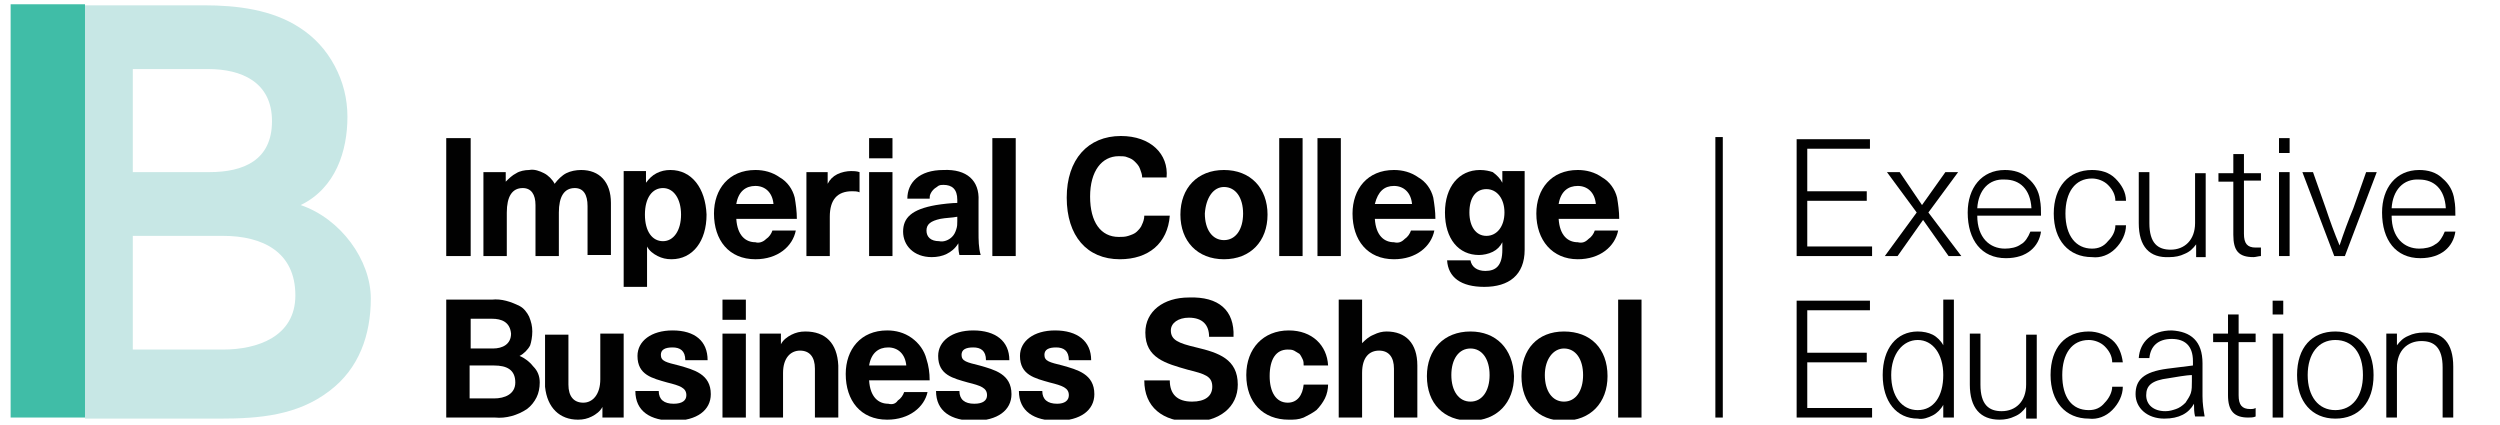 <?xml version="1.0" encoding="utf-8"?>
<!-- Generator: Adobe Illustrator 28.1.0, SVG Export Plug-In . SVG Version: 6.00 Build 0)  -->
<svg version="1.1" id="Layer_1" xmlns="http://www.w3.org/2000/svg" xmlns:xlink="http://www.w3.org/1999/xlink" x="0px" y="0px"
	 width="235.3px" height="40px" viewBox="0 0 235.3 40" style="enable-background:new 0 0 235.3 40;" xml:space="preserve">
<style type="text/css">
	.st0{fill:none;}
	.st1{clip-path:url(#SVGID_00000119840617719623101640000016659746143925371314_);}
	.st2{fill:#010101;}
	.st3{fill:#C7E7E5;}
	.st4{fill:#40BDA7;}
	.st5{fill:none;stroke:#010101;stroke-width:0.699;stroke-miterlimit:10;}
</style>
<path class="st0" d="M0,0h238.7v40H0V0z"/>
<g>
	<defs>
		<rect id="SVGID_1_" x="1" y="0.4" width="230.1" height="39.1"/>
	</defs>
	<clipPath id="SVGID_00000162325113553214362830000004182212793188936117_">
		<use xlink:href="#SVGID_1_"  style="overflow:visible;"/>
	</clipPath>
	<g style="clip-path:url(#SVGID_00000162325113553214362830000004182212793188936117_);">
		<path class="st2" d="M44.3,13H42v11.1h2.3V13z"/>
		<path class="st2" d="M54.7,16c-0.5,0-1,0.1-1.4,0.3c-0.4,0.2-0.8,0.6-1.1,1c-0.2-0.4-0.6-0.8-1-1c-0.4-0.2-0.9-0.4-1.4-0.3
			c-0.4,0-0.9,0.1-1.2,0.3c-0.4,0.2-0.7,0.5-1,0.8l0,0v-0.9h-2.1v7.9h2.2V20c0-1.5,0.5-2.3,1.5-2.3c0.8,0,1.2,0.6,1.2,1.6v4.8h2.2
			V20c0-1.5,0.5-2.3,1.5-2.3c0.8,0,1.2,0.6,1.2,1.7v4.6h2.2v-4.9C57.5,17.1,56.4,16,54.7,16"/>
		<path class="st2" d="M62.4,17.7c1,0,1.7,1,1.7,2.5c0,1.5-0.7,2.5-1.7,2.5c-1,0-1.7-0.9-1.7-2.5C60.7,18.6,61.4,17.7,62.4,17.7
			 M63.1,16c-0.5,0-0.9,0.1-1.3,0.3c-0.4,0.2-0.7,0.5-1,0.9h0v-1.1h-2.1V27h2.2v-3.8h0c0.2,0.4,0.6,0.7,1,0.9
			c0.4,0.2,0.8,0.3,1.3,0.3c2,0,3.3-1.7,3.3-4.2C66.4,17.7,65.1,16,63.1,16"/>
		<path class="st2" d="M71.1,17.5c0.9,0,1.6,0.6,1.7,1.7h-3.5C69.5,18,70.2,17.5,71.1,17.5z M71.1,22.8c-0.9,0-1.7-0.6-1.8-2.2H75
			c0-0.7-0.1-1.4-0.2-2c-0.2-0.8-0.7-1.5-1.4-1.9c-0.7-0.5-1.5-0.7-2.3-0.7c-2.5,0-3.9,1.8-3.9,4.1c0,2.5,1.4,4.3,3.9,4.3
			c2.1,0,3.5-1.2,3.8-2.7h-2.2c-0.1,0.3-0.3,0.6-0.6,0.8C71.8,22.8,71.4,22.9,71.1,22.8"/>
		<path class="st2" d="M80.1,16.1c-0.4,0-0.9,0.1-1.3,0.3c-0.4,0.2-0.7,0.5-0.9,0.9h0v-1.1h-2v7.9h2.2v-3.7c0-1.6,0.7-2.4,2.1-2.4
			c0.2,0,0.5,0,0.7,0.1v-1.9C80.6,16.1,80.3,16.1,80.1,16.1"/>
		<path class="st2" d="M84,16.2h-2.2v7.9H84V16.2z M84,13h-2.2v1.9H84V13z"/>
		<path class="st2" d="M90.1,20.8c0,0.3,0,0.5-0.1,0.8s-0.2,0.5-0.4,0.7c-0.3,0.3-0.8,0.5-1.2,0.4c-0.8,0-1.2-0.4-1.2-1
			c0-0.6,0.4-0.9,1.3-1.1c0.5-0.1,1.1-0.1,1.6-0.2V20.8z M88.8,16c-2.3,0-3.4,1.2-3.4,2.7h2.1c0-0.2,0-0.3,0.1-0.5
			c0.1-0.2,0.2-0.3,0.3-0.4c0.1-0.1,0.3-0.2,0.4-0.3c0.2-0.1,0.3-0.1,0.5-0.1c0.8,0,1.3,0.4,1.3,1.4v0.3c-0.5,0-1.4,0.1-2,0.2
			c-2.3,0.4-3.1,1.2-3.1,2.5c0,1.3,1,2.4,2.7,2.4c0.5,0,1-0.1,1.4-0.3c0.4-0.2,0.8-0.5,1.1-1h0c0,0.4,0,0.7,0.1,1.1h2
			c-0.2-0.7-0.2-1.4-0.2-2.2v-2.9C92.2,17,91,15.9,88.8,16"/>
		<path class="st2" d="M95.6,13h-2.2v11.1h2.2V13z"/>
		<path class="st2" d="M105.5,12.8c-3.1,0-5.1,2.2-5.1,5.8c0,3.6,1.9,5.8,5,5.8c2.7,0,4.5-1.5,4.7-4.1h-2.4c0,0.3-0.1,0.6-0.2,0.8
			c-0.1,0.3-0.3,0.5-0.5,0.7c-0.2,0.2-0.5,0.3-0.8,0.4c-0.3,0.1-0.6,0.1-0.9,0.1c-1.7,0-2.7-1.4-2.7-3.8c0-2.4,1.1-3.8,2.7-3.8
			c0.3,0,0.6,0,0.8,0.1c0.3,0.1,0.5,0.2,0.7,0.4c0.2,0.2,0.4,0.4,0.5,0.7c0.1,0.3,0.2,0.5,0.2,0.8h2.3
			C110,14.5,108.3,12.8,105.5,12.8"/>
		<path class="st2" d="M115.2,17.6c1.1,0,1.8,1,1.8,2.5c0,1.5-0.7,2.5-1.8,2.5c-1.1,0-1.8-1-1.8-2.5
			C113.5,18.6,114.2,17.6,115.2,17.6z M115.2,16c-2.5,0-4.1,1.7-4.1,4.2c0,2.5,1.6,4.2,4.1,4.2c2.5,0,4.1-1.7,4.1-4.2
			S117.7,16,115.2,16z"/>
		<path class="st2" d="M122.6,13h-2.2v11.1h2.2V13z"/>
		<path class="st2" d="M126.2,13H124v11.1h2.2V13z"/>
		<path class="st2" d="M131.2,17.5c0.9,0,1.6,0.6,1.7,1.7h-3.5C129.7,18,130.3,17.5,131.2,17.5z M131.2,22.8c-0.9,0-1.7-0.6-1.8-2.2
			h5.7c0-0.7-0.1-1.4-0.2-2c-0.2-0.8-0.7-1.5-1.4-1.9c-0.7-0.5-1.5-0.7-2.3-0.7c-2.5,0-3.9,1.8-3.9,4.1c0,2.5,1.4,4.3,3.9,4.3
			c2.1,0,3.5-1.2,3.8-2.7h-2.2c-0.1,0.3-0.3,0.6-0.6,0.8C131.9,22.8,131.6,22.9,131.2,22.8"/>
		<path class="st2" d="M139.9,17.8c1,0,1.7,0.9,1.7,2.2c0,1.3-0.7,2.2-1.7,2.2c-1,0-1.6-0.9-1.6-2.2
			C138.3,18.6,138.9,17.8,139.9,17.8z M139.3,16c-2,0-3.3,1.6-3.3,4c0,2.5,1.3,4,3.2,4c0.4,0,0.9-0.1,1.3-0.3
			c0.4-0.2,0.7-0.5,0.9-0.9h0v0.7c0,1.5-0.6,2-1.6,2c-0.8,0-1.3-0.4-1.4-1h-2.2c0.1,1.6,1.3,2.5,3.5,2.5c2.3,0,3.8-1.1,3.8-3.5v-7.4
			h-2.1v1.1h0c-0.2-0.4-0.5-0.7-0.9-1C140.2,16.1,139.8,16,139.3,16"/>
		<path class="st2" d="M148.5,17.5c0.9,0,1.6,0.6,1.7,1.7h-3.5C146.9,18,147.6,17.5,148.5,17.5z M148.5,22.8c-0.9,0-1.7-0.6-1.8-2.2
			h5.7c0-0.7-0.1-1.4-0.2-2c-0.2-0.8-0.7-1.5-1.4-1.9c-0.7-0.5-1.5-0.7-2.3-0.7c-2.5,0-3.9,1.8-3.9,4.1c0,2.5,1.5,4.3,3.9,4.3
			c2.1,0,3.5-1.2,3.8-2.7h-2.2c-0.1,0.3-0.3,0.6-0.6,0.8C149.2,22.8,148.9,22.9,148.5,22.8"/>
		<path class="st2" d="M154.5,28.2h-2.2v11.1h2.2V28.2z"/>
		<path class="st2" d="M111.9,28c-2.4,0-4.1,1.3-4.1,3.3c0,2.4,1.9,2.9,4,3.5c1.6,0.4,2.3,0.6,2.3,1.6c0,0.9-0.7,1.4-1.9,1.4
			c-1.4,0-2.1-0.7-2.1-2h-2.4c0,2.5,1.7,3.9,4.5,3.9c2.6,0,4.3-1.4,4.3-3.5c0-2.4-1.8-3-3.9-3.5c-1.7-0.4-2.4-0.7-2.4-1.6
			c0-0.7,0.7-1.2,1.7-1.2c1.3,0,1.9,0.7,1.9,1.8h2.3C116.2,29.2,114.7,27.9,111.9,28"/>
		<path class="st2" d="M121.3,31.1c-2.4,0-4,1.7-4,4.2c0,2.6,1.6,4.2,4,4.2c0.5,0,0.9,0,1.4-0.2c0.4-0.2,0.8-0.4,1.2-0.7
			c0.3-0.3,0.6-0.7,0.8-1.1c0.2-0.4,0.3-0.9,0.3-1.3h-2.3c-0.1,1-0.6,1.7-1.5,1.7c-1.1,0-1.7-1-1.7-2.5c0-1.6,0.6-2.5,1.7-2.5
			c0.2,0,0.4,0,0.6,0.1c0.2,0.1,0.3,0.2,0.5,0.3c0.1,0.1,0.2,0.3,0.3,0.5c0.1,0.2,0.1,0.4,0.1,0.6h2.3
			C124.9,32.5,123.5,31.1,121.3,31.1"/>
		<path class="st2" d="M128.2,32.3v-4.1H126v11.1h2.2v-4.2c0-1.5,0.7-2.1,1.6-2.1c0.9,0,1.4,0.6,1.4,1.7v4.6h2.2v-4.9
			c0-2.1-1.1-3.2-2.9-3.2c-0.4,0-0.8,0.1-1.2,0.3C128.8,31.7,128.5,32,128.2,32.3L128.2,32.3z"/>
		<path class="st2" d="M138.4,32.8c1.1,0,1.8,1,1.8,2.5c0,1.5-0.7,2.5-1.8,2.5c-1.1,0-1.8-1-1.8-2.5S137.3,32.8,138.4,32.8
			 M138.4,31.2c-2.5,0-4.1,1.7-4.1,4.2c0,2.6,1.6,4.2,4.1,4.2c2.5,0,4.1-1.7,4.1-4.2C142.4,32.8,140.8,31.2,138.4,31.2"/>
		<path class="st2" d="M147.2,32.8c1.1,0,1.8,1,1.8,2.5c0,1.5-0.7,2.5-1.8,2.5c-1.1,0-1.8-1-1.8-2.5S146.2,32.8,147.2,32.8
			 M147.2,31.2c-2.5,0-4,1.7-4,4.2c0,2.6,1.6,4.2,4,4.2c2.5,0,4.1-1.7,4.1-4.2C151.3,32.8,149.7,31.2,147.2,31.2z"/>
		<path class="st3" d="M27.8,27.8c0,3.9-3.6,5.1-6.8,5.1h-8.5V22.2H21C24.7,22.2,27.8,23.7,27.8,27.8 M25.6,11.4
			c0,3.7-2.7,4.8-5.9,4.8h-7.2V6.5h7.1C22.7,6.5,25.6,7.7,25.6,11.4 M32.7,11c0-1.7-0.4-3.3-1.2-4.8c-0.8-1.5-1.9-2.7-3.3-3.6
			c-2.6-1.7-5.9-2.1-9-2.1H8v38.9h12.7c3.7,0,7.3-0.3,10.3-2.6c2.8-2.1,3.9-5.3,3.9-8.7c0-3.6-2.8-7.5-6.6-8.8
			C31.6,17.7,32.7,14.2,32.7,11"/>
		<path class="st4" d="M8,0.4H1v38.9h7V0.4z"/>
		<path class="st2" d="M54.4,39.5c0.5,0,0.9-0.1,1.3-0.3c0.4-0.2,0.8-0.5,1-0.9h0v1h2v-7.9h-2.2v4.3c0,1.4-0.7,2.2-1.6,2.2
			c-0.9,0-1.4-0.6-1.4-1.7v-4.7h-2.2v4.9C51.5,38.4,52.7,39.5,54.4,39.5z"/>
		<path class="st2" d="M63.3,31.1c-2,0-3.3,1-3.3,2.4c0,1.8,1.4,2.1,2.8,2.5c1.2,0.3,1.8,0.5,1.8,1.2c0,0.5-0.4,0.8-1.2,0.8
			c-0.9,0-1.4-0.4-1.4-1.2h-2.2c0,1.9,1.4,2.8,3.6,2.8c2.2,0,3.5-1,3.5-2.5c0-1.9-1.6-2.3-3-2.7c-1.2-0.3-1.7-0.4-1.7-1
			c0-0.5,0.4-0.7,1.1-0.7c0.7,0,1.2,0.3,1.2,1.2h2.1C66.6,32.1,65.4,31.1,63.3,31.1"/>
		<path class="st2" d="M70.2,31.4H68v7.9h2.2V31.4z M70.2,28.2H68v1.9h2.2V28.2z"/>
		<path class="st2" d="M75.8,31.2c-0.5,0-0.9,0.1-1.3,0.3c-0.4,0.2-0.8,0.5-1,0.9v-1h-2v7.9h2.2v-4.2c0-1.4,0.7-2.1,1.6-2.1
			c0.9,0,1.4,0.6,1.4,1.7v4.6h2.2v-4.9C78.8,32.3,77.7,31.2,75.8,31.2"/>
		<path class="st2" d="M83.6,32.7c0.9,0,1.6,0.6,1.7,1.7h-3.5C82,33.2,82.7,32.7,83.6,32.7 M83.6,38c-0.9,0-1.7-0.6-1.8-2.2h5.7
			c0-0.7-0.1-1.4-0.3-2c-0.2-0.8-0.7-1.5-1.4-2c-0.7-0.5-1.5-0.7-2.3-0.7c-2.5,0-3.9,1.8-3.9,4.1c0,2.5,1.4,4.3,3.9,4.3
			c2.1,0,3.5-1.2,3.8-2.6h-2.2c-0.1,0.3-0.3,0.6-0.6,0.8C84.3,38,84,38.1,83.6,38"/>
		<path class="st2" d="M91.6,31.1c-2,0-3.3,1-3.3,2.4c0,1.8,1.4,2.1,2.8,2.5c1.2,0.3,1.8,0.5,1.8,1.2c0,0.5-0.4,0.8-1.2,0.8
			c-0.9,0-1.4-0.4-1.4-1.2h-2.2c0,1.9,1.4,2.8,3.6,2.8c2.2,0,3.5-1,3.5-2.5c0-1.9-1.6-2.3-3-2.7c-1.2-0.3-1.7-0.4-1.7-1
			c0-0.5,0.4-0.7,1.1-0.7c0.7,0,1.2,0.3,1.2,1.2H95C95,32.1,93.7,31.1,91.6,31.1"/>
		<path class="st2" d="M99.3,31.1c-2,0-3.3,1-3.3,2.4c0,1.8,1.4,2.1,2.8,2.5c1.2,0.3,1.8,0.5,1.8,1.2c0,0.5-0.4,0.8-1.1,0.8
			c-0.9,0-1.4-0.4-1.4-1.2h-2.2c0,1.9,1.4,2.8,3.6,2.8c2.2,0,3.5-1,3.5-2.5c0-1.9-1.6-2.3-3-2.7c-1.2-0.3-1.7-0.4-1.7-1
			c0-0.5,0.4-0.7,1.1-0.7c0.7,0,1.2,0.3,1.2,1.2h2.1C102.7,32.1,101.4,31.1,99.3,31.1"/>
		<path class="st2" d="M48.5,36c0,1.1-1,1.5-2,1.5h-2.3v-3.1h2.3C47.7,34.4,48.5,34.8,48.5,36 M48.1,31.4c0,1-0.8,1.4-1.7,1.4h-2.1
			V30h2C47.2,30,48,30.3,48.1,31.4 M50.1,31.2c0-0.5-0.1-0.9-0.3-1.4c-0.2-0.4-0.5-0.8-0.9-1c-0.8-0.4-1.7-0.7-2.6-0.6H42v11.1h4.6
			c1,0.1,2.1-0.2,3-0.8c0.4-0.3,0.7-0.7,0.9-1.1c0.2-0.4,0.3-0.9,0.3-1.4c0-0.6-0.2-1.1-0.6-1.5c-0.3-0.4-0.8-0.8-1.3-1
			c0.4-0.2,0.8-0.6,1-1C50,32.2,50.1,31.7,50.1,31.2"/>
		<path class="st5" d="M161.8,12.9v26.4"/>
		<path class="st2" d="M170.1,14v4h5.6v0.9h-5.6v4.3h6.1v0.9h-7.1V13.1h6.9V14H170.1z"/>
		<path class="st2" d="M184.6,24.1h-1.2l-2.4-3.4l-2.4,3.4h-1.2l3-4.1l-2.8-3.8h1.2l2.1,3.1l2.2-3.1h1.2l-2.8,3.8L184.6,24.1z"/>
		<path class="st2" d="M191.1,21.8h1c-0.2,1.4-1.3,2.5-3.3,2.5c-2.3,0-3.6-1.7-3.6-4.3c0-2.3,1.3-4,3.5-4c0.8,0,1.6,0.2,2.2,0.8
			c0.6,0.5,1,1.2,1.1,2c0.1,0.5,0.1,1,0.1,1.5h-6c0,2.1,1.2,3.1,2.6,3.1c0.5,0,1.1-0.1,1.5-0.4C190.6,22.8,190.9,22.3,191.1,21.8
			L191.1,21.8z M186.1,19.6h5.1c-0.1-1.8-1.1-2.7-2.5-2.7C187.2,16.8,186.2,17.9,186.1,19.6L186.1,19.6z"/>
		<path class="st2" d="M200.1,18.9h-1c0-0.6-0.3-1.1-0.7-1.5c-0.4-0.4-1-0.6-1.5-0.6c-1.6,0-2.5,1.3-2.5,3.3c0,2.1,1,3.3,2.5,3.3
			c0.6,0,1.1-0.2,1.5-0.7c0.4-0.4,0.7-0.9,0.7-1.5h1c0,0.8-0.4,1.6-1,2.2c-0.6,0.6-1.4,0.9-2.2,0.8c-2.2,0-3.6-1.6-3.6-4.1
			s1.4-4.1,3.6-4.1c0.8,0,1.6,0.2,2.2,0.8C199.7,17.4,200.1,18.1,200.1,18.9L200.1,18.9z"/>
		<path class="st2" d="M201.3,21v-4.8h1V21c0,1.9,0.8,2.5,2,2.5c1.3,0,2.3-0.9,2.3-2.5v-4.7h1v7.9h-0.9V23h0
			c-0.3,0.4-0.6,0.7-1.1,0.9c-0.4,0.2-0.9,0.3-1.4,0.3C202.3,24.3,201.3,23.2,201.3,21z"/>
		<path class="st2" d="M212.8,23.3v0.8c-0.2,0-0.5,0.1-0.7,0.1c-1.4,0-1.9-0.6-1.9-2.1v-5h-1.4v-0.8h1.4v-1.8h1v1.8h1.6V17h-1.6v5
			c0,0.9,0.3,1.3,1.1,1.3C212.4,23.3,212.6,23.3,212.8,23.3L212.8,23.3z"/>
		<path class="st2" d="M214.5,14.4v-1.4h1v1.4H214.5z M214.5,24.1v-7.9h1v7.9H214.5z"/>
		<path class="st2" d="M219.7,24.1l-3-7.9h1l1.2,3.4c0.4,1.2,0.8,2.3,1.3,3.5h0c0.4-1.2,0.8-2.3,1.3-3.5l1.2-3.4h1l-3,7.9
			L219.7,24.1z"/>
		<path class="st2" d="M230.1,21.8h1c-0.2,1.4-1.3,2.5-3.3,2.5c-2.3,0-3.6-1.7-3.6-4.3c0-2.3,1.3-4,3.5-4c0.8,0,1.6,0.2,2.2,0.8
			c0.6,0.5,1,1.2,1.1,2c0.1,0.5,0.1,1,0.1,1.5h-6c0,2.1,1.2,3.1,2.6,3.1c0.5,0,1.1-0.1,1.5-0.4C229.6,22.8,229.9,22.3,230.1,21.8
			L230.1,21.8z M225.1,19.6h5.1c-0.1-1.8-1.1-2.7-2.5-2.7C226.2,16.8,225.2,17.9,225.1,19.6L225.1,19.6z"/>
		<path class="st2" d="M170.1,29.2v4h5.6v0.9h-5.6v4.3h6.1v0.9h-7.1V28.3h6.9v0.9L170.1,29.2z"/>
		<path class="st2" d="M182.9,39.3v-1.2h0c-0.2,0.4-0.6,0.8-1,1c-0.4,0.2-0.9,0.4-1.4,0.3c-2,0-3.3-1.6-3.3-4.1s1.3-4.1,3.3-4.1
			c0.5,0,1,0.1,1.4,0.3c0.4,0.2,0.8,0.6,1,1h0v-4.3h1v11.1L182.9,39.3z M178,35.3c0,2,1,3.3,2.5,3.3c1.5,0,2.4-1.3,2.4-3.3
			c0-2-1-3.3-2.4-3.3C179.1,32,178,33.3,178,35.3L178,35.3z"/>
		<path class="st2" d="M185.4,36.2v-4.8h1v4.8c0,1.9,0.8,2.5,2,2.5c1.3,0,2.3-0.9,2.3-2.5v-4.7h1v7.9h-1v-1.1
			c-0.3,0.4-0.6,0.7-1.1,0.9c-0.4,0.2-0.9,0.3-1.4,0.3C186.4,39.5,185.4,38.4,185.4,36.2z"/>
		<path class="st2" d="M199.8,34.1h-1c0-0.6-0.3-1.1-0.7-1.5c-0.4-0.4-1-0.6-1.5-0.6c-1.6,0-2.5,1.3-2.5,3.3c0,2.1,0.9,3.3,2.5,3.3
			c0.6,0,1.1-0.2,1.5-0.7c0.4-0.4,0.7-1,0.7-1.5h1c0,0.8-0.4,1.6-1,2.2c-0.6,0.6-1.4,0.9-2.2,0.8c-2.2,0-3.6-1.6-3.6-4.1
			c0-2.6,1.4-4.1,3.6-4.1c0.8,0,1.6,0.3,2.2,0.8C199.4,32.5,199.7,33.3,199.8,34.1L199.8,34.1z"/>
		<path class="st2" d="M207.3,34.2v3.1c0,0.7,0.1,1.3,0.2,1.9h-0.9c-0.1-0.4-0.1-0.8-0.1-1.2h0c-0.5,0.9-1.4,1.4-2.8,1.4
			c-1.6,0-2.7-1-2.7-2.3c0-1.3,0.7-2.1,3-2.4c0.7-0.1,1.7-0.2,2.4-0.3v-0.4c0-1.5-0.8-2.1-2-2.1c-1.3,0-2,0.7-2.1,1.8h-1
			c0.1-1.5,1.2-2.6,3.1-2.6C206.2,31.2,207.3,32.1,207.3,34.2z M206.4,35.3c-0.7,0-1.6,0.2-2.3,0.3c-1.6,0.2-2.1,0.7-2.1,1.6
			s0.7,1.5,1.8,1.5c0.4,0,0.7-0.1,1-0.2c0.3-0.1,0.6-0.3,0.9-0.6c0.2-0.3,0.4-0.6,0.5-0.9c0.1-0.3,0.1-0.7,0.1-1.1V35.3z"/>
		<path class="st2" d="M212.3,38.4v0.8c-0.2,0.1-0.5,0.1-0.7,0.1c-1.3,0-1.9-0.6-1.9-2.1v-5h-1.4v-0.8h1.4v-1.8h1v1.8h1.6v0.8h-1.6
			v5c0,0.9,0.3,1.3,1.1,1.3C212,38.5,212.1,38.5,212.3,38.4L212.3,38.4z"/>
		<path class="st2" d="M213.9,29.6v-1.3h1v1.3H213.9z M213.9,39.3v-7.9h1v7.9L213.9,39.3z"/>
		<path class="st2" d="M223.4,35.3c0,2.6-1.4,4.1-3.6,4.1s-3.6-1.6-3.6-4.1c0-2.6,1.4-4.1,3.6-4.1C222,31.2,223.4,32.8,223.4,35.3z
			 M217.2,35.3c0,2,1,3.3,2.6,3.3c1.6,0,2.6-1.3,2.6-3.3c0-2.1-1-3.3-2.6-3.3C218.2,32,217.2,33.3,217.2,35.3L217.2,35.3z"/>
		<path class="st2" d="M230.9,34.5v4.8h-1v-4.7c0-1.9-0.8-2.5-2-2.5c-1.3,0-2.3,0.9-2.3,2.5v4.7h-1v-7.9h1v1.1h0
			c0.3-0.4,0.6-0.7,1.1-0.9c0.4-0.2,0.9-0.3,1.4-0.3C229.9,31.2,230.9,32.3,230.9,34.5z"/>
	</g>
</g>
</svg>
